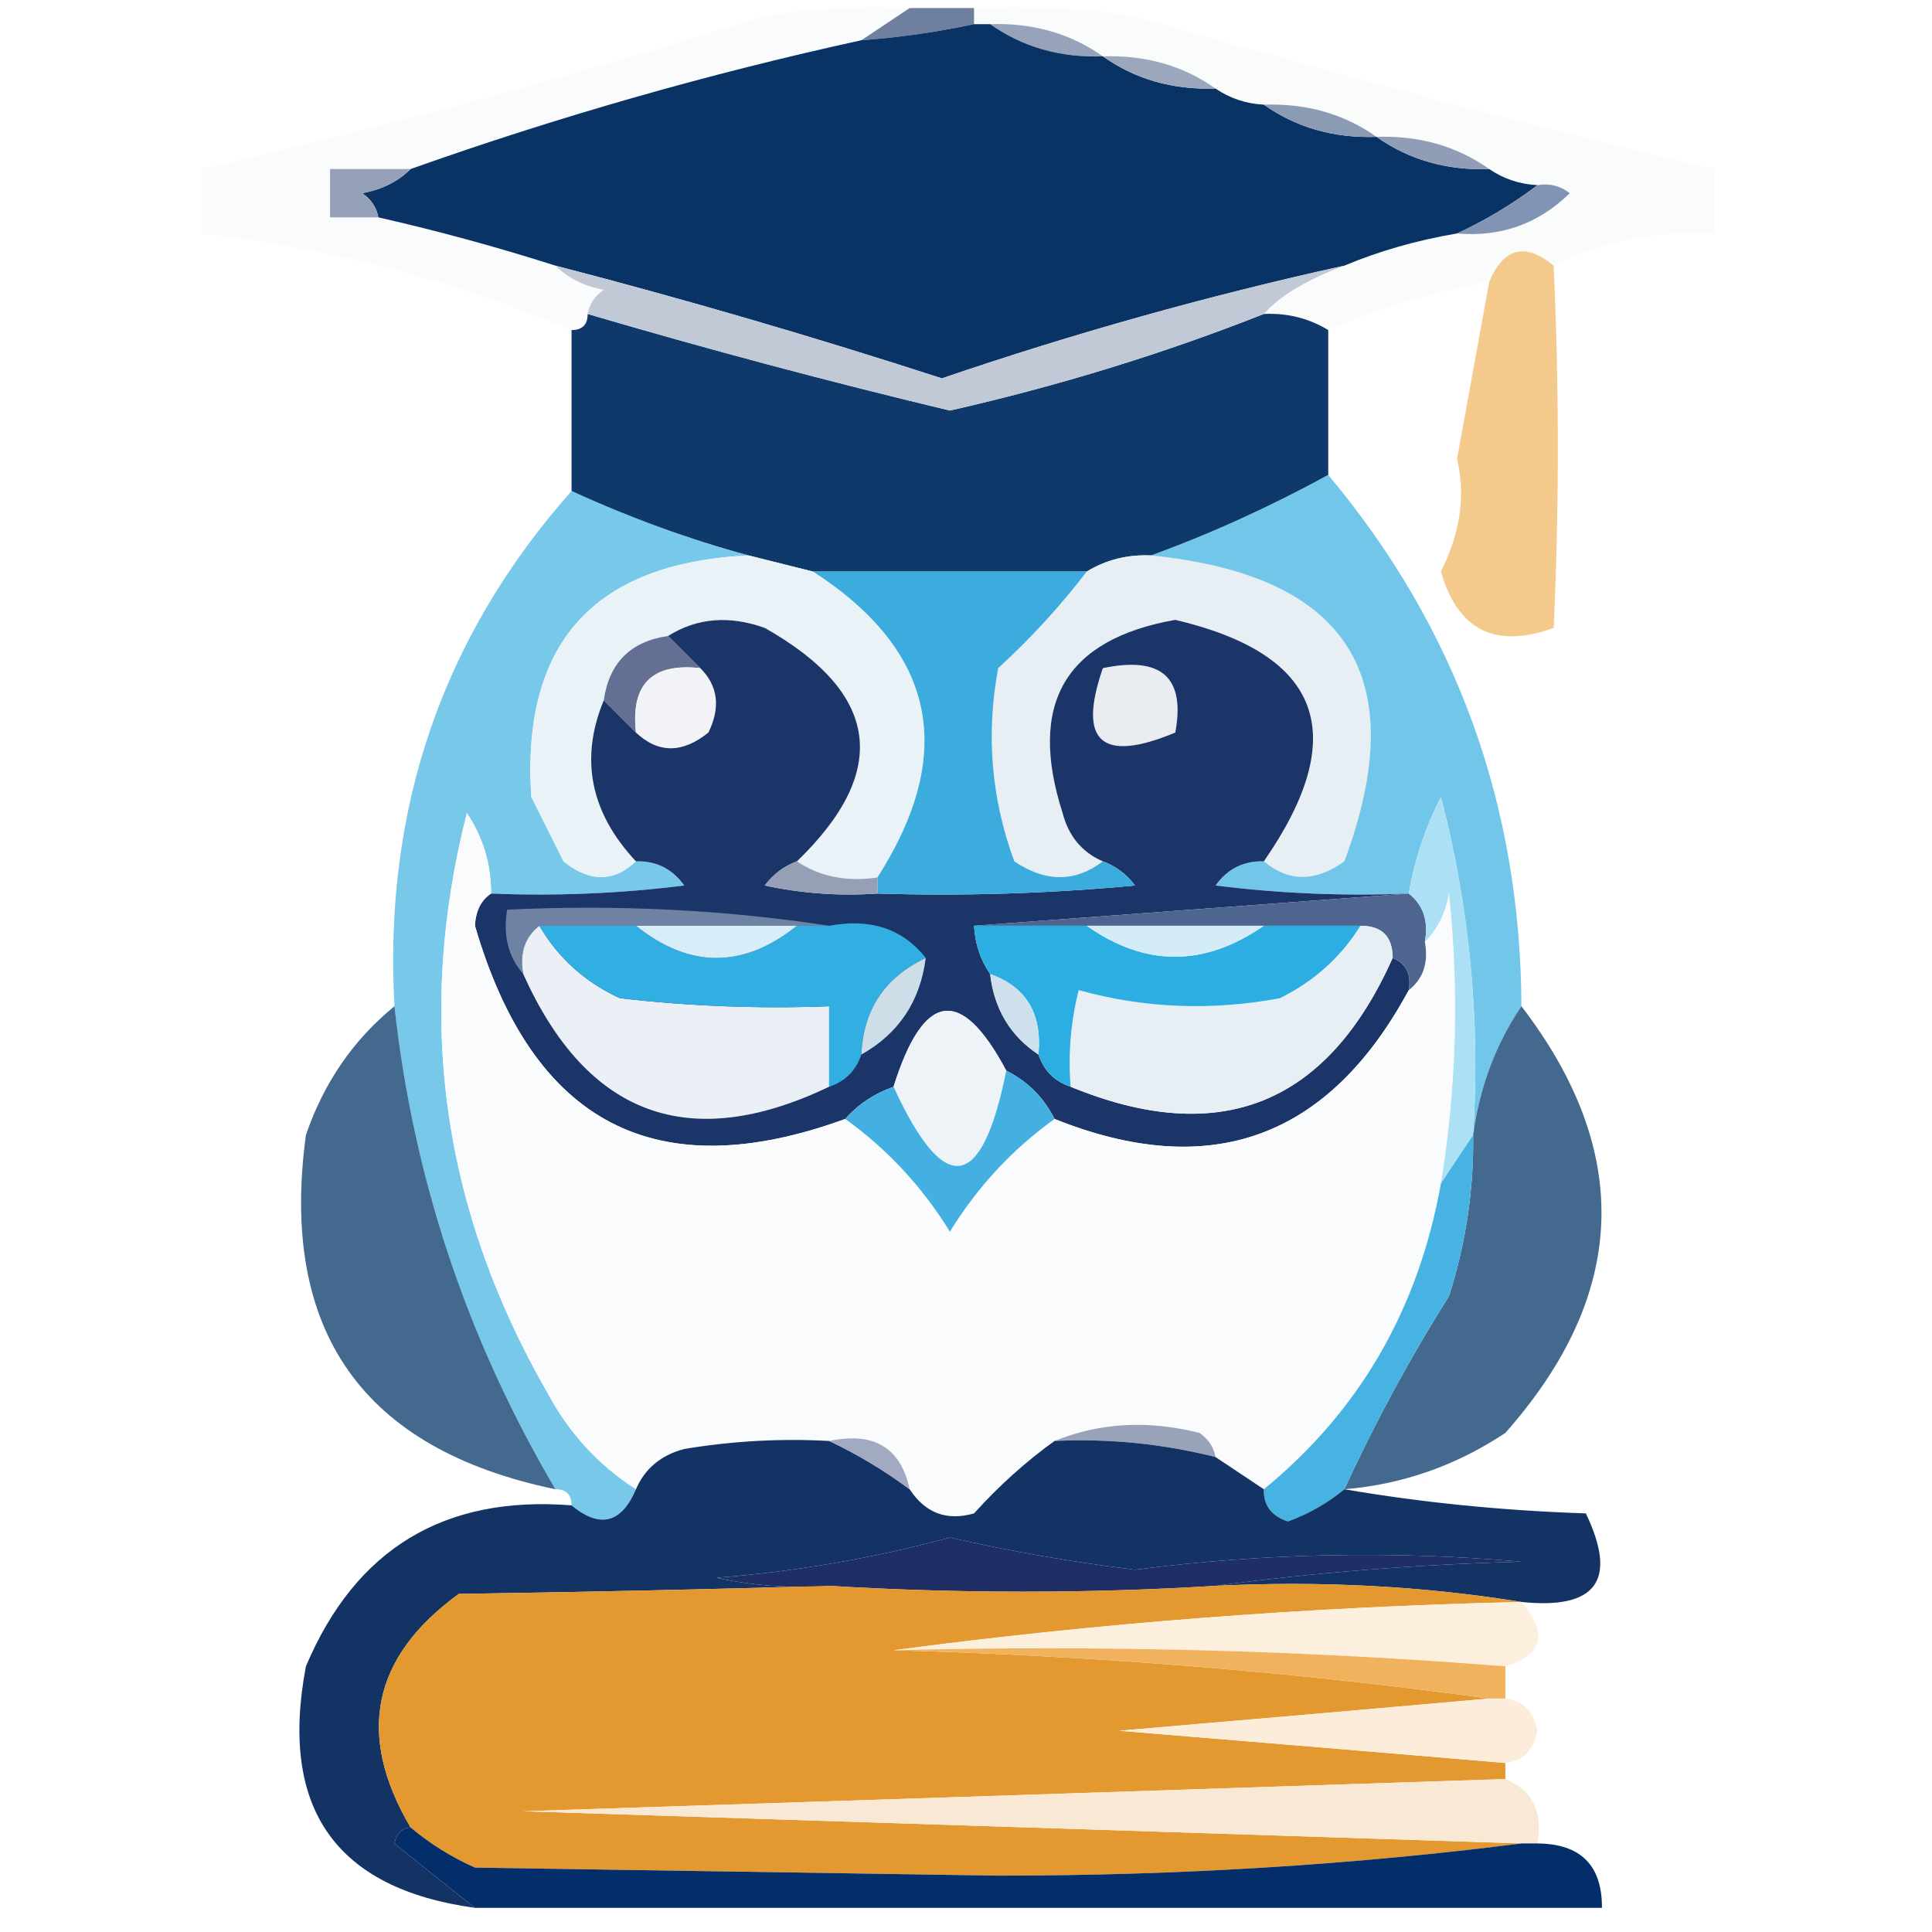 <?xml version="1.0" encoding="UTF-8"?>
<!DOCTYPE svg PUBLIC "-//W3C//DTD SVG 1.1//EN" "http://www.w3.org/Graphics/SVG/1.1/DTD/svg11.dtd">
<svg xmlns="http://www.w3.org/2000/svg" version="1.1" width="120px" height="120px" style="shape-rendering:geometricPrecision; text-rendering:geometricPrecision; image-rendering:optimizeQuality; fill-rule:evenodd; clip-rule:evenodd" xmlns:xlink="http://www.w3.org/1999/xlink">
<g><path style="opacity:0.421" fill="#f2f4f7" d="M 56.5,0.5 C 55.5,1.167 54.5,1.833 53.5,2.5C 44.008,4.577 34.675,7.244 25.5,10.5C 23.833,10.5 22.167,10.5 20.5,10.5C 20.5,11.5 20.5,12.5 20.5,13.5C 21.5,13.5 22.5,13.5 23.5,13.5C 27.211,14.344 30.877,15.344 34.5,16.5C 35.263,17.268 36.263,17.768 37.5,18C 36.944,18.383 36.611,18.883 36.5,19.5C 36.5,20.167 36.167,20.5 35.5,20.5C 28.207,17.426 20.541,15.426 12.5,14.5C 12.5,13.167 12.5,11.833 12.5,10.5C 24.273,7.806 35.939,4.64 47.5,1C 50.482,0.502 53.482,0.335 56.5,0.5 Z"/></g>
<g><path style="opacity:0.416" fill="#f4f5f6" d="M 60.5,1.5 C 60.5,1.167 60.5,0.833 60.5,0.5C 63.85,0.335 67.183,0.502 70.5,1C 82.448,4.487 94.448,7.653 106.5,10.5C 106.5,11.833 106.5,13.167 106.5,14.5C 102.878,14.322 99.544,14.989 96.5,16.5C 94.737,15.046 93.403,15.38 92.5,17.5C 88.952,18.13 85.619,19.13 82.5,20.5C 81.292,19.766 79.959,19.433 78.5,19.5C 79.485,18.381 81.151,17.381 83.5,16.5C 85.657,15.593 87.99,14.927 90.5,14.5C 93.226,14.736 95.559,13.903 97.5,12C 96.906,11.536 96.239,11.369 95.5,11.5C 94.391,11.443 93.391,11.11 92.5,10.5C 90.486,9.076 88.152,8.41 85.5,8.5C 83.486,7.076 81.152,6.41 78.5,6.5C 77.391,6.443 76.391,6.11 75.5,5.5C 73.486,4.076 71.152,3.41 68.5,3.5C 66.486,2.076 64.152,1.41 61.5,1.5C 61.167,1.5 60.833,1.5 60.5,1.5 Z"/></g>
<g><path style="opacity:1" fill="#6f7fa0" d="M 56.5,0.5 C 57.833,0.5 59.167,0.5 60.5,0.5C 60.5,0.833 60.5,1.167 60.5,1.5C 58.194,1.993 55.861,2.326 53.5,2.5C 54.5,1.833 55.5,1.167 56.5,0.5 Z"/></g>
<g><path style="opacity:1" fill="#96a3ba" d="M 61.5,1.5 C 64.152,1.41 66.486,2.076 68.5,3.5C 65.848,3.59 63.514,2.924 61.5,1.5 Z"/></g>
<g><path style="opacity:1" fill="#093265" d="M 60.5,1.5 C 60.833,1.5 61.167,1.5 61.5,1.5C 63.514,2.924 65.848,3.59 68.5,3.5C 70.514,4.924 72.848,5.59 75.5,5.5C 76.391,6.11 77.391,6.443 78.5,6.5C 80.514,7.924 82.848,8.59 85.5,8.5C 87.514,9.924 89.848,10.591 92.5,10.5C 93.391,11.11 94.391,11.443 95.5,11.5C 93.927,12.687 92.261,13.687 90.5,14.5C 87.99,14.927 85.657,15.593 83.5,16.5C 75.048,18.363 66.714,20.697 58.5,23.5C 50.498,20.906 42.498,18.573 34.5,16.5C 30.877,15.344 27.211,14.344 23.5,13.5C 23.389,12.883 23.056,12.383 22.5,12C 23.738,11.768 24.738,11.268 25.5,10.5C 34.675,7.244 44.008,4.577 53.5,2.5C 55.861,2.326 58.194,1.993 60.5,1.5 Z"/></g>
<g><path style="opacity:1" fill="#9aa7bd" d="M 68.5,3.5 C 71.152,3.41 73.486,4.076 75.5,5.5C 72.848,5.59 70.514,4.924 68.5,3.5 Z"/></g>
<g><path style="opacity:1" fill="#8c9bb4" d="M 78.5,6.5 C 81.152,6.41 83.486,7.076 85.5,8.5C 82.848,8.59 80.514,7.924 78.5,6.5 Z"/></g>
<g><path style="opacity:1" fill="#909db6" d="M 85.5,8.5 C 88.152,8.41 90.486,9.076 92.5,10.5C 89.848,10.591 87.514,9.924 85.5,8.5 Z"/></g>
<g><path style="opacity:1" fill="#95a1b8" d="M 25.5,10.5 C 24.738,11.268 23.738,11.768 22.5,12C 23.056,12.383 23.389,12.883 23.5,13.5C 22.5,13.5 21.5,13.5 20.5,13.5C 20.5,12.5 20.5,11.5 20.5,10.5C 22.167,10.5 23.833,10.5 25.5,10.5 Z"/></g>
<g><path style="opacity:1" fill="#8294b3" d="M 95.5,11.5 C 96.239,11.369 96.906,11.536 97.5,12C 95.559,13.903 93.226,14.736 90.5,14.5C 92.261,13.687 93.927,12.687 95.5,11.5 Z"/></g>
<g><path style="opacity:0.533" fill="#ea9a29" d="M 96.5,16.5 C 96.846,24.093 96.846,31.593 96.5,39C 92.872,40.316 90.539,39.149 89.5,35.5C 90.704,33.097 91.038,30.764 90.5,28.5C 91.168,24.803 91.835,21.137 92.5,17.5C 93.403,15.38 94.737,15.046 96.5,16.5 Z"/></g>
<g><path style="opacity:0.963" fill="#063265" d="M 36.5,19.5 C 43.929,21.687 51.429,23.687 59,25.5C 65.762,23.965 72.262,21.965 78.5,19.5C 79.959,19.433 81.292,19.766 82.5,20.5C 82.5,23.5 82.5,26.5 82.5,29.5C 78.878,31.482 75.211,33.148 71.5,34.5C 70.041,34.433 68.708,34.766 67.5,35.5C 61.833,35.5 56.167,35.5 50.5,35.5C 49.167,35.167 47.833,34.833 46.5,34.5C 42.816,33.504 39.15,32.171 35.5,30.5C 35.5,27.167 35.5,23.833 35.5,20.5C 36.167,20.5 36.5,20.167 36.5,19.5 Z"/></g>
<g><path style="opacity:1" fill="#c1c9d6" d="M 34.5,16.5 C 42.498,18.573 50.498,20.906 58.5,23.5C 66.714,20.697 75.048,18.363 83.5,16.5C 81.151,17.381 79.485,18.381 78.5,19.5C 72.262,21.965 65.762,23.965 59,25.5C 51.429,23.687 43.929,21.687 36.5,19.5C 36.611,18.883 36.944,18.383 37.5,18C 36.263,17.768 35.263,17.268 34.5,16.5 Z"/></g>
<g><path style="opacity:0.666" fill="#35addf" d="M 35.5,30.5 C 39.15,32.171 42.816,33.504 46.5,34.5C 36.872,34.959 32.372,39.959 33,49.5C 33.667,50.833 34.333,52.167 35,53.5C 36.615,54.801 38.115,54.801 39.5,53.5C 40.756,53.461 41.756,53.961 42.5,55C 38.514,55.499 34.514,55.666 30.5,55.5C 30.509,53.692 30.009,52.025 29,50.5C 25.78,63.116 27.447,75.116 34,86.5C 35.331,88.996 37.164,90.996 39.5,92.5C 38.597,94.62 37.263,94.954 35.5,93.5C 35.5,92.833 35.167,92.5 34.5,92.5C 29.006,83.18 25.673,73.18 24.5,62.5C 23.82,50.202 27.487,39.536 35.5,30.5 Z"/></g>
<g><path style="opacity:1" fill="#e8f2f7" d="M 46.5,34.5 C 47.833,34.833 49.167,35.167 50.5,35.5C 58.112,40.423 59.445,46.757 54.5,54.5C 52.585,54.785 50.919,54.451 49.5,53.5C 55.315,47.879 54.648,43.045 47.5,39C 45.288,38.211 43.288,38.377 41.5,39.5C 39.167,39.833 37.833,41.167 37.5,43.5C 35.998,47.136 36.664,50.47 39.5,53.5C 38.115,54.801 36.615,54.801 35,53.5C 34.333,52.167 33.667,50.833 33,49.5C 32.372,39.959 36.872,34.959 46.5,34.5 Z"/></g>
<g><path style="opacity:1" fill="#e7eff4" d="M 71.5,34.5 C 83.752,35.736 87.752,42.069 83.5,53.5C 81.701,54.788 80.035,54.788 78.5,53.5C 83.944,45.643 82.11,40.643 73,38.5C 66.156,39.707 63.823,43.707 66,50.5C 66.377,51.942 67.21,52.942 68.5,53.5C 66.777,54.807 64.944,54.807 63,53.5C 61.566,49.593 61.233,45.593 62,41.5C 64.04,39.63 65.873,37.63 67.5,35.5C 68.708,34.766 70.041,34.433 71.5,34.5 Z"/></g>
<g><path style="opacity:0.675" fill="#2fabde" d="M 82.5,29.5 C 90.443,38.989 94.443,49.989 94.5,62.5C 92.902,64.857 91.902,67.523 91.5,70.5C 91.951,63.364 91.284,56.364 89.5,49.5C 88.523,51.411 87.857,53.411 87.5,55.5C 83.486,55.666 79.486,55.499 75.5,55C 76.244,53.961 77.244,53.461 78.5,53.5C 80.035,54.788 81.701,54.788 83.5,53.5C 87.752,42.069 83.752,35.736 71.5,34.5C 75.211,33.148 78.878,31.482 82.5,29.5 Z"/></g>
<g><path style="opacity:1" fill="#637093" d="M 41.5,39.5 C 42.167,40.167 42.833,40.833 43.5,41.5C 40.5,41.167 39.167,42.5 39.5,45.5C 38.833,44.833 38.167,44.167 37.5,43.5C 37.833,41.167 39.167,39.833 41.5,39.5 Z"/></g>
<g><path style="opacity:1" fill="#f1f3f6" d="M 43.5,41.5 C 44.598,42.601 44.765,43.934 44,45.5C 42.385,46.801 40.885,46.801 39.5,45.5C 39.167,42.5 40.5,41.167 43.5,41.5 Z"/></g>
<g><path style="opacity:1" fill="#1c3568" d="M 49.5,53.5 C 48.711,53.783 48.044,54.283 47.5,55C 49.81,55.497 52.143,55.663 54.5,55.5C 59.844,55.666 65.177,55.499 70.5,55C 69.956,54.283 69.289,53.783 68.5,53.5C 67.21,52.942 66.377,51.942 66,50.5C 63.823,43.707 66.156,39.707 73,38.5C 82.11,40.643 83.944,45.643 78.5,53.5C 77.244,53.461 76.244,53.961 75.5,55C 79.486,55.499 83.486,55.666 87.5,55.5C 78.5,56.167 69.5,56.833 60.5,57.5C 60.557,58.609 60.89,59.609 61.5,60.5C 61.75,62.674 62.75,64.341 64.5,65.5C 64.833,66.5 65.5,67.167 66.5,67.5C 75.757,71.303 82.424,68.636 86.5,59.5C 87.338,59.842 87.672,60.508 87.5,61.5C 82.523,70.714 75.189,73.381 65.5,69.5C 64.833,68.167 63.833,67.167 62.5,66.5C 59.695,61.231 57.362,61.564 55.5,67.5C 54.291,67.932 53.291,68.599 52.5,69.5C 40.747,73.788 33.08,69.788 29.5,57.5C 29.543,56.584 29.876,55.917 30.5,55.5C 34.514,55.666 38.514,55.499 42.5,55C 41.756,53.961 40.756,53.461 39.5,53.5C 36.664,50.47 35.998,47.136 37.5,43.5C 38.167,44.167 38.833,44.833 39.5,45.5C 40.885,46.801 42.385,46.801 44,45.5C 44.765,43.934 44.598,42.601 43.5,41.5C 42.833,40.833 42.167,40.167 41.5,39.5C 43.288,38.377 45.288,38.211 47.5,39C 54.648,43.045 55.315,47.879 49.5,53.5 Z"/></g>
<g><path style="opacity:1" fill="#e9ecf1" d="M 68.5,41.5 C 72.138,40.737 73.638,42.07 73,45.5C 68.415,47.413 66.915,46.079 68.5,41.5 Z"/></g>
<g><path style="opacity:1" fill="#3bacdd" d="M 50.5,35.5 C 56.167,35.5 61.833,35.5 67.5,35.5C 65.873,37.63 64.04,39.63 62,41.5C 61.233,45.593 61.566,49.593 63,53.5C 64.944,54.807 66.777,54.807 68.5,53.5C 69.289,53.783 69.956,54.283 70.5,55C 65.177,55.499 59.844,55.666 54.5,55.5C 54.5,55.167 54.5,54.833 54.5,54.5C 59.445,46.757 58.112,40.423 50.5,35.5 Z"/></g>
<g><path style="opacity:1" fill="#959fb6" d="M 49.5,53.5 C 50.919,54.451 52.585,54.785 54.5,54.5C 54.5,54.833 54.5,55.167 54.5,55.5C 52.143,55.663 49.81,55.497 47.5,55C 48.044,54.283 48.711,53.783 49.5,53.5 Z"/></g>
<g><path style="opacity:1" fill="#f9fbfc" d="M 30.5,55.5 C 29.876,55.917 29.543,56.584 29.5,57.5C 33.08,69.788 40.747,73.788 52.5,69.5C 55.115,71.379 57.281,73.712 59,76.5C 60.719,73.712 62.885,71.379 65.5,69.5C 75.189,73.381 82.523,70.714 87.5,61.5C 88.404,60.791 88.737,59.791 88.5,58.5C 89.268,57.737 89.768,56.737 90,55.5C 90.641,61.528 90.474,67.528 89.5,73.5C 88.104,81.311 84.437,87.645 78.5,92.5C 77.5,91.833 76.5,91.167 75.5,90.5C 75.389,89.883 75.056,89.383 74.5,89C 71.303,88.195 68.303,88.362 65.5,89.5C 63.704,90.793 62.038,92.293 60.5,94C 58.807,94.484 57.473,93.984 56.5,92.5C 55.952,89.916 54.285,88.916 51.5,89.5C 48.482,89.335 45.482,89.502 42.5,90C 41.058,90.377 40.058,91.21 39.5,92.5C 37.164,90.996 35.331,88.996 34,86.5C 27.447,75.116 25.78,63.116 29,50.5C 30.009,52.025 30.509,53.692 30.5,55.5 Z"/></g>
<g><path style="opacity:1" fill="#6e83a4" d="M 51.5,57.5 C 50.833,57.5 50.167,57.5 49.5,57.5C 46.167,57.5 42.833,57.5 39.5,57.5C 37.5,57.5 35.5,57.5 33.5,57.5C 32.596,58.209 32.263,59.209 32.5,60.5C 31.566,59.432 31.232,58.099 31.5,56.5C 38.354,56.176 45.021,56.509 51.5,57.5 Z"/></g>
<g><path style="opacity:1" fill="#4e658f" d="M 87.5,55.5 C 88.404,56.209 88.737,57.209 88.5,58.5C 88.737,59.791 88.404,60.791 87.5,61.5C 87.672,60.508 87.338,59.842 86.5,59.5C 86.5,58.167 85.833,57.5 84.5,57.5C 82.5,57.5 80.5,57.5 78.5,57.5C 74.833,57.5 71.167,57.5 67.5,57.5C 65.167,57.5 62.833,57.5 60.5,57.5C 69.5,56.833 78.5,56.167 87.5,55.5 Z"/></g>
<g><path style="opacity:1" fill="#e7eff4" d="M 84.5,57.5 C 85.833,57.5 86.5,58.167 86.5,59.5C 82.424,68.636 75.757,71.303 66.5,67.5C 66.338,65.473 66.504,63.473 67,61.5C 71.079,62.63 75.245,62.796 79.5,62C 81.618,60.951 83.284,59.451 84.5,57.5 Z"/></g>
<g><path style="opacity:1" fill="#eaf0f5" d="M 33.5,57.5 C 34.673,59.504 36.34,61.004 38.5,62C 42.821,62.499 47.154,62.666 51.5,62.5C 51.5,64.167 51.5,65.833 51.5,67.5C 42.799,71.651 36.466,69.318 32.5,60.5C 32.263,59.209 32.596,58.209 33.5,57.5 Z"/></g>
<g><path style="opacity:1" fill="#31afe3" d="M 33.5,57.5 C 35.5,57.5 37.5,57.5 39.5,57.5C 42.833,60.167 46.167,60.167 49.5,57.5C 50.167,57.5 50.833,57.5 51.5,57.5C 54.082,57.025 56.082,57.692 57.5,59.5C 54.956,60.708 53.623,62.708 53.5,65.5C 53.167,66.5 52.5,67.167 51.5,67.5C 51.5,65.833 51.5,64.167 51.5,62.5C 47.154,62.666 42.821,62.499 38.5,62C 36.34,61.004 34.673,59.504 33.5,57.5 Z"/></g>
<g><path style="opacity:1" fill="#d7edf7" d="M 39.5,57.5 C 42.833,57.5 46.167,57.5 49.5,57.5C 46.167,60.167 42.833,60.167 39.5,57.5 Z"/></g>
<g><path style="opacity:1" fill="#2caee2" d="M 60.5,57.5 C 62.833,57.5 65.167,57.5 67.5,57.5C 71.135,60.065 74.801,60.065 78.5,57.5C 80.5,57.5 82.5,57.5 84.5,57.5C 83.284,59.451 81.618,60.951 79.5,62C 75.245,62.796 71.079,62.63 67,61.5C 66.504,63.473 66.338,65.473 66.5,67.5C 65.5,67.167 64.833,66.5 64.5,65.5C 64.741,62.966 63.741,61.3 61.5,60.5C 60.89,59.609 60.557,58.609 60.5,57.5 Z"/></g>
<g><path style="opacity:1" fill="#d3ecf6" d="M 67.5,57.5 C 71.167,57.5 74.833,57.5 78.5,57.5C 74.801,60.065 71.135,60.065 67.5,57.5 Z"/></g>
<g><path style="opacity:1" fill="#cedee9" d="M 57.5,59.5 C 57.155,62.198 55.822,64.198 53.5,65.5C 53.623,62.708 54.956,60.708 57.5,59.5 Z"/></g>
<g><path style="opacity:1" fill="#ace0f4" d="M 91.5,70.5 C 90.833,71.5 90.167,72.5 89.5,73.5C 90.474,67.528 90.641,61.528 90,55.5C 89.768,56.737 89.268,57.737 88.5,58.5C 88.737,57.209 88.404,56.209 87.5,55.5C 87.857,53.411 88.523,51.411 89.5,49.5C 91.284,56.364 91.951,63.364 91.5,70.5 Z"/></g>
<g><path style="opacity:1" fill="#eef3f7" d="M 62.5,66.5 C 60.989,74.041 58.656,74.375 55.5,67.5C 57.362,61.564 59.695,61.231 62.5,66.5 Z"/></g>
<g><path style="opacity:1" fill="#cde0eb" d="M 61.5,60.5 C 63.741,61.3 64.741,62.966 64.5,65.5C 62.75,64.341 61.75,62.674 61.5,60.5 Z"/></g>
<g><path style="opacity:0.733" fill="#013366" d="M 24.5,62.5 C 25.673,73.18 29.006,83.18 34.5,92.5C 22.518,90.012 17.351,82.679 19,70.5C 20.116,67.244 21.949,64.578 24.5,62.5 Z"/></g>
<g><path style="opacity:0.736" fill="#013467" d="M 94.5,62.5 C 101.445,71.567 101.112,80.401 93.5,89C 90.439,91.035 87.106,92.201 83.5,92.5C 85.402,88.363 87.569,84.363 90,80.5C 91.043,77.243 91.543,73.91 91.5,70.5C 91.902,67.523 92.902,64.857 94.5,62.5 Z"/></g>
<g><path style="opacity:1" fill="#44b0e1" d="M 62.5,66.5 C 63.833,67.167 64.833,68.167 65.5,69.5C 62.885,71.379 60.719,73.712 59,76.5C 57.281,73.712 55.115,71.379 52.5,69.5C 53.291,68.599 54.291,67.932 55.5,67.5C 58.656,74.375 60.989,74.041 62.5,66.5 Z"/></g>
<g><path style="opacity:1" fill="#98a3ba" d="M 65.5,89.5 C 68.303,88.362 71.303,88.195 74.5,89C 75.056,89.383 75.389,89.883 75.5,90.5C 72.236,89.676 68.902,89.342 65.5,89.5 Z"/></g>
<g><path style="opacity:1" fill="#46b3e2" d="M 91.5,70.5 C 91.543,73.91 91.043,77.243 90,80.5C 87.569,84.363 85.402,88.363 83.5,92.5C 82.469,93.355 81.303,94.022 80,94.5C 78.97,94.164 78.47,93.497 78.5,92.5C 84.437,87.645 88.104,81.311 89.5,73.5C 90.167,72.5 90.833,71.5 91.5,70.5 Z"/></g>
<g><path style="opacity:1" fill="#133365" d="M 51.5,89.5 C 53.22,90.308 54.887,91.308 56.5,92.5C 57.473,93.984 58.807,94.484 60.5,94C 62.038,92.293 63.704,90.793 65.5,89.5C 68.902,89.342 72.236,89.676 75.5,90.5C 76.5,91.167 77.5,91.833 78.5,92.5C 78.47,93.497 78.97,94.164 80,94.5C 81.303,94.022 82.469,93.355 83.5,92.5C 88.317,93.326 93.317,93.826 98.5,94C 100.492,98.152 99.159,99.985 94.5,99.5C 88.355,98.51 82.022,98.177 75.5,98.5C 81.653,97.672 87.987,97.172 94.5,97C 86.482,96.301 78.482,96.468 70.5,97.5C 66.634,97.027 62.801,96.36 59,95.5C 54.246,96.782 49.412,97.615 44.5,98C 46.81,98.497 49.143,98.663 51.5,98.5C 44.015,98.717 36.348,98.884 28.5,99C 23.107,102.913 22.107,107.747 25.5,113.5C 24.957,113.56 24.624,113.893 24.5,114.5C 26.21,115.887 27.877,117.221 29.5,118.5C 20.832,117.308 17.332,112.308 19,103.5C 22.085,96.206 27.585,92.873 35.5,93.5C 37.263,94.954 38.597,94.62 39.5,92.5C 40.058,91.21 41.058,90.377 42.5,90C 45.482,89.502 48.482,89.335 51.5,89.5 Z"/></g>
<g><path style="opacity:1" fill="#a1aac0" d="M 51.5,89.5 C 54.285,88.916 55.952,89.916 56.5,92.5C 54.887,91.308 53.22,90.308 51.5,89.5 Z"/></g>
<g><path style="opacity:1" fill="#1f2e65" d="M 75.5,98.5 C 67.558,98.984 59.557,98.984 51.5,98.5C 49.143,98.663 46.81,98.497 44.5,98C 49.412,97.615 54.246,96.782 59,95.5C 62.801,96.36 66.634,97.027 70.5,97.5C 78.482,96.468 86.482,96.301 94.5,97C 87.987,97.172 81.653,97.672 75.5,98.5 Z"/></g>
<g><path style="opacity:1" fill="#e39830" d="M 51.5,98.5 C 59.557,98.984 67.558,98.984 75.5,98.5C 82.022,98.177 88.355,98.51 94.5,99.5C 81.202,99.811 68.202,100.811 55.5,102.5C 68.034,102.84 80.367,103.84 92.5,105.5C 84.99,106.167 77.323,106.833 69.5,107.5C 77.657,108.167 85.657,108.833 93.5,109.5C 93.5,109.833 93.5,110.167 93.5,110.5C 73.329,111.167 52.996,111.833 32.5,112.5C 53.329,113.167 73.996,113.833 94.5,114.5C 84.021,115.832 73.188,116.499 62,116.5C 51.167,116.333 40.333,116.167 29.5,116C 28.016,115.338 26.683,114.504 25.5,113.5C 22.107,107.747 23.107,102.913 28.5,99C 36.348,98.884 44.015,98.717 51.5,98.5 Z"/></g>
<g><path style="opacity:1" fill="#fcefdd" d="M 94.5,99.5 C 96.175,101.456 95.842,102.789 93.5,103.5C 81.011,102.505 68.344,102.171 55.5,102.5C 68.202,100.811 81.202,99.811 94.5,99.5 Z"/></g>
<g><path style="opacity:1" fill="#f0b25c" d="M 55.5,102.5 C 68.344,102.171 81.011,102.505 93.5,103.5C 93.5,104.167 93.5,104.833 93.5,105.5C 93.167,105.5 92.833,105.5 92.5,105.5C 80.367,103.84 68.034,102.84 55.5,102.5 Z"/></g>
<g><path style="opacity:1" fill="#fcedda" d="M 92.5,105.5 C 92.833,105.5 93.167,105.5 93.5,105.5C 94.586,105.62 95.253,106.287 95.5,107.5C 95.253,108.713 94.586,109.38 93.5,109.5C 85.657,108.833 77.657,108.167 69.5,107.5C 77.323,106.833 84.99,106.167 92.5,105.5 Z"/></g>
<g><path style="opacity:1" fill="#f9e9d4" d="M 93.5,110.5 C 95.177,111.183 95.843,112.517 95.5,114.5C 95.167,114.5 94.833,114.5 94.5,114.5C 73.996,113.833 53.329,113.167 32.5,112.5C 52.996,111.833 73.329,111.167 93.5,110.5 Z"/></g>
<g><path style="opacity:1" fill="#042e69" d="M 25.5,113.5 C 26.683,114.504 28.016,115.338 29.5,116C 40.333,116.167 51.167,116.333 62,116.5C 73.188,116.499 84.021,115.832 94.5,114.5C 94.833,114.5 95.167,114.5 95.5,114.5C 98.179,114.525 99.512,115.858 99.5,118.5C 76.167,118.5 52.833,118.5 29.5,118.5C 27.877,117.221 26.21,115.887 24.5,114.5C 24.624,113.893 24.957,113.56 25.5,113.5 Z"/></g>
</svg>
